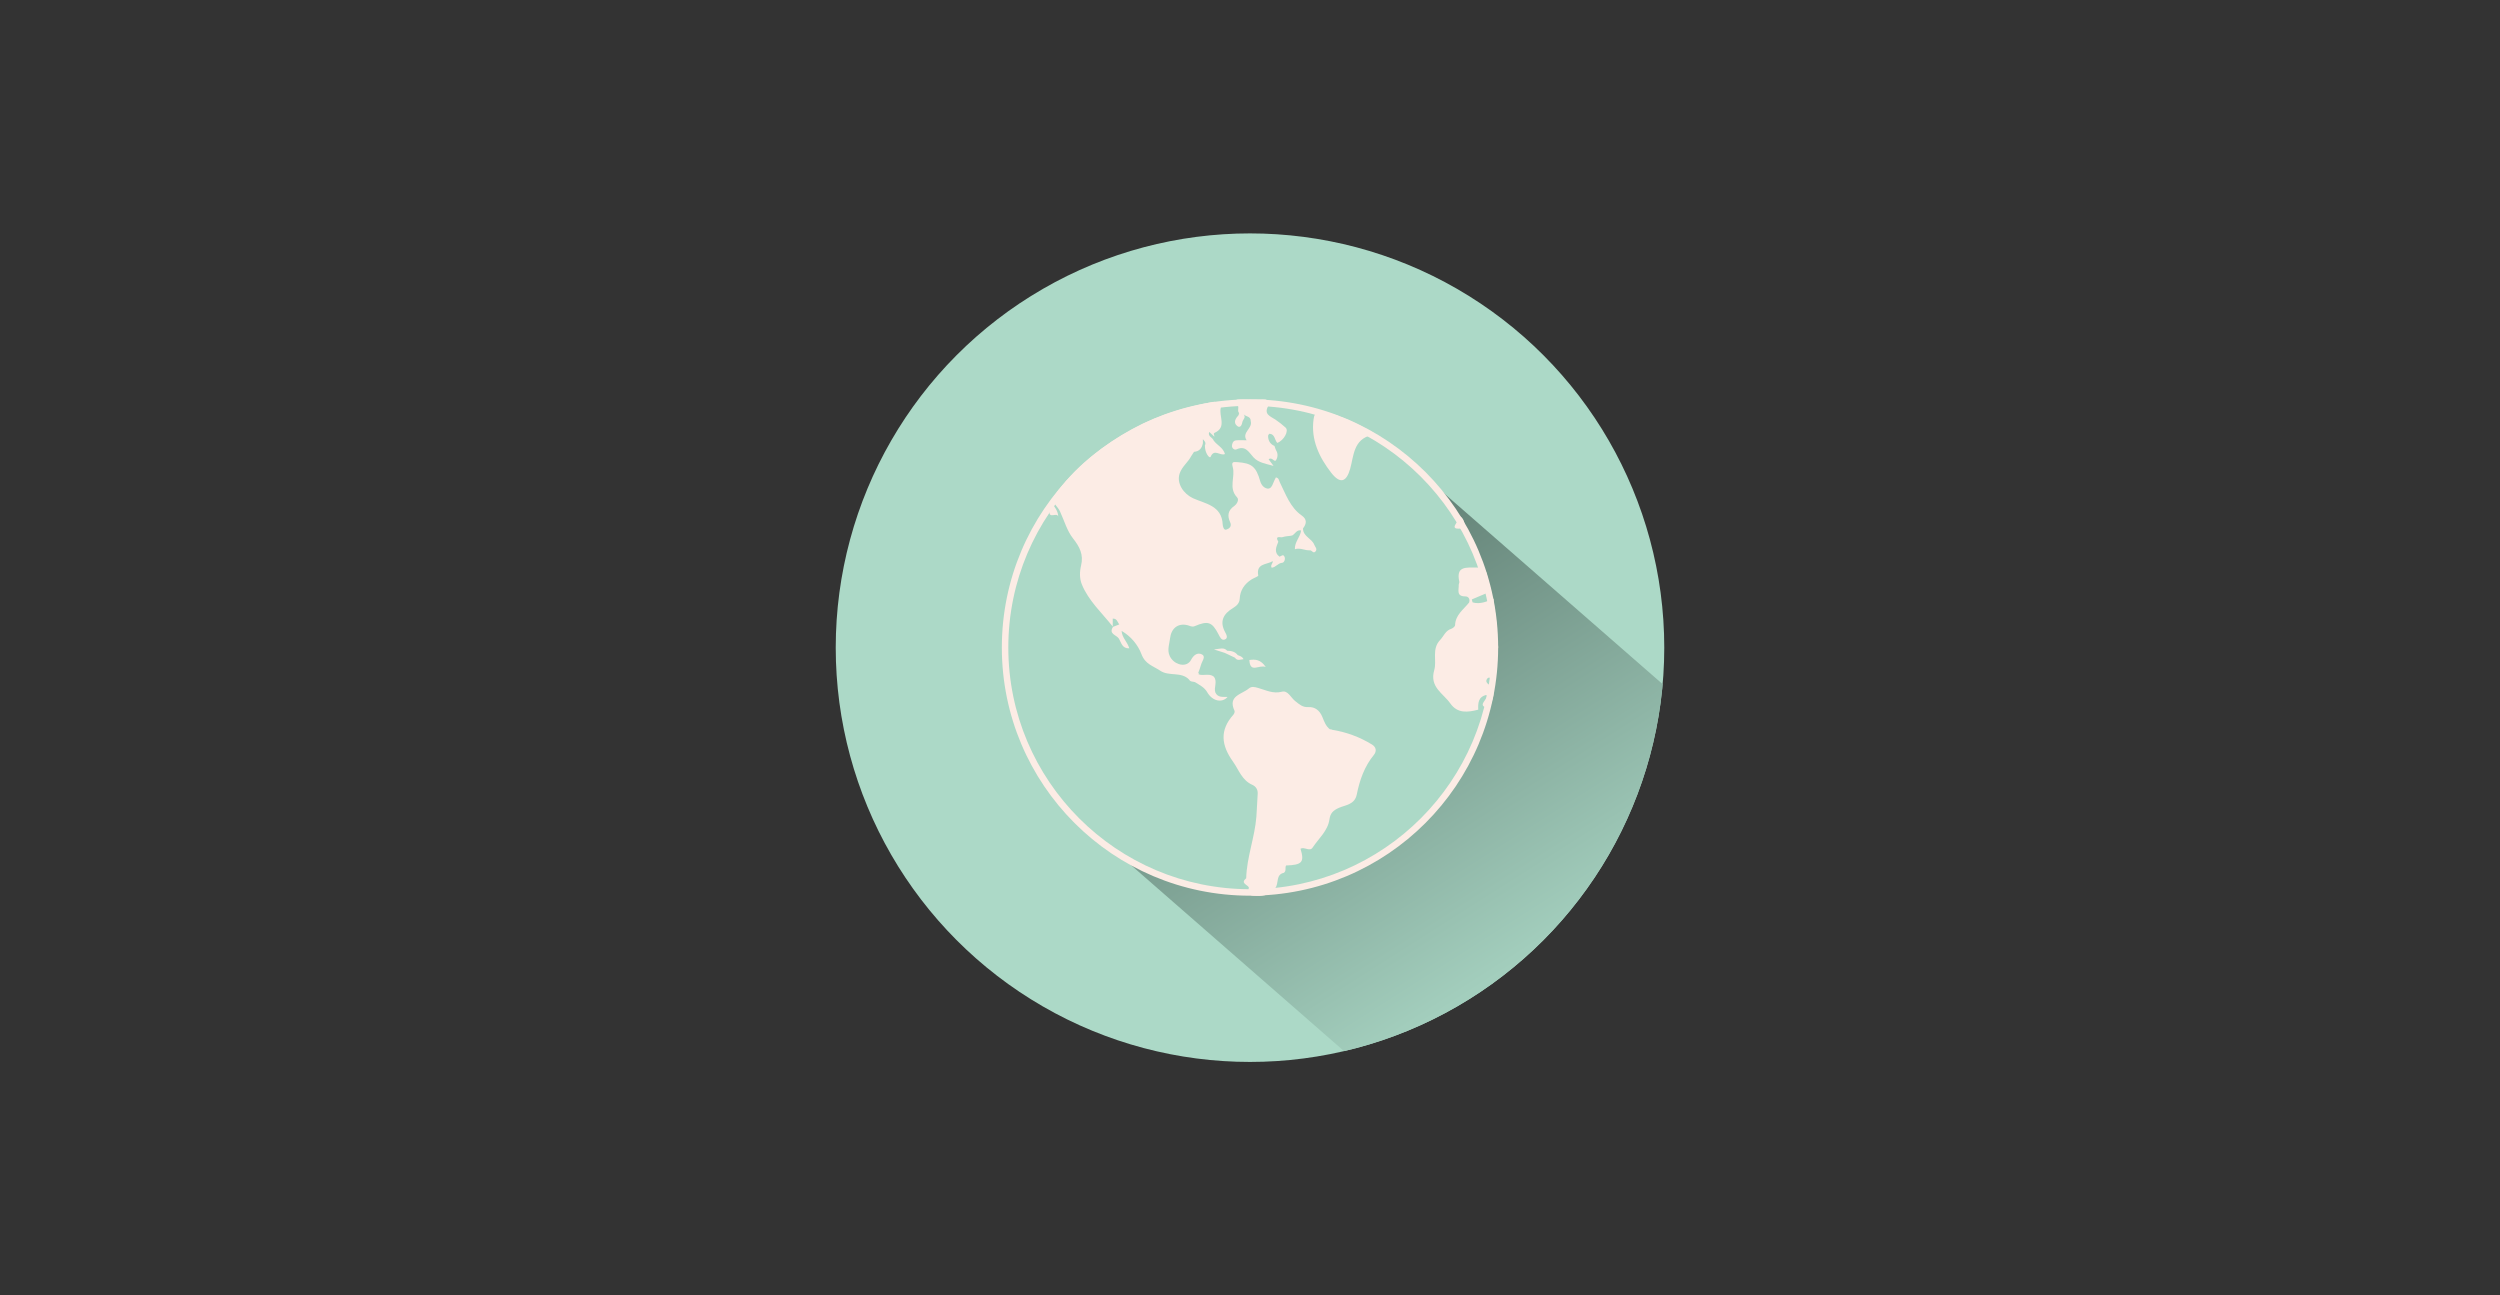 <?xml version="1.0" encoding="utf-8"?>
<!-- Generator: Adobe Illustrator 16.0.0, SVG Export Plug-In . SVG Version: 6.00 Build 0)  -->
<!DOCTYPE svg PUBLIC "-//W3C//DTD SVG 1.1//EN" "http://www.w3.org/Graphics/SVG/1.1/DTD/svg11.dtd">
<svg version="1.1" id="圖層_1" xmlns="http://www.w3.org/2000/svg" xmlns:xlink="http://www.w3.org/1999/xlink" x="0px" y="0px"
	 width="386px" height="200px" viewBox="0 0 386 200" enable-background="new 0 0 386 200" xml:space="preserve">
<rect x="0" y="0" width="386" height="200" fill="#333333" stroke="none"/>
<g>
	<circle fill="#ACD9C7" cx="193" cy="100" r="63.963"/>
	<g>
		<defs>
			<circle id="SVGID_1_" cx="193" cy="100" r="63.962"/>
		</defs>
		<clipPath id="SVGID_2_">
			<use xlink:href="#SVGID_1_"  overflow="visible"/>
		</clipPath>
		
			<linearGradient id="SVGID_3_" gradientUnits="userSpaceOnUse" x1="203.956" y1="113.872" x2="142.387" y2="7.231" gradientTransform="matrix(0.77 -0.058 -0.058 0.785 85.533 81.718)">
			<stop  offset="0" style="stop-color:#ACD9C7"/>
			<stop  offset="1" style="stop-color:#59756B"/>
		</linearGradient>
		<polygon clip-path="url(#SVGID_2_)" fill="url(#SVGID_3_)" points="266.938,114.563 217.589,171.086 163.711,124.047 
			213.059,67.525 		"/>
	</g>
	<g>
		<g>
			<path fill-rule="evenodd" clip-rule="evenodd" fill="#ACD9C7" d="M193,137.795c-20.852,0-37.816-16.965-37.816-37.817
				c0-20.853,16.964-37.818,37.816-37.818c20.852,0,37.815,16.965,37.815,37.818C230.815,120.83,213.852,137.795,193,137.795z"/>
			<g>
				<path fill="#FCECE5" d="M193,62.66c20.576,0,37.315,16.741,37.315,37.318c0,20.577-16.739,37.317-37.315,37.317
					s-37.316-16.74-37.316-37.317C155.684,79.4,172.424,62.66,193,62.66 M193,61.66c-21.162,0-38.316,17.155-38.316,38.318
					c0,21.163,17.154,38.317,38.316,38.317c21.161,0,38.315-17.154,38.315-38.317C231.315,78.815,214.161,61.66,193,61.66L193,61.66
					z"/>
			</g>
		</g>
		<g>
			<path fill-rule="evenodd" clip-rule="evenodd" fill="#FCECE5" d="M162.08,77.935c-0.613,0.332-0.277,0.718-0.061,1.096
				c0.018,1.081,1.143,0.035,1.369,0.714c-0.025-0.883-0.59-1.506-1.053-2.178C162.252,77.689,162.166,77.813,162.08,77.935z"/>
			<path fill-rule="evenodd" clip-rule="evenodd" fill="#FCECE5" d="M225.147,81.624c0.429,0.001,1.076-0.01,1.003-0.576
				c-0.068-0.535-0.316-1.331-0.959-1.368c-1.009-0.06,0.019,0.789-0.331,1.06C224.574,81.186,224.333,81.622,225.147,81.624z"/>
			<path fill-rule="evenodd" clip-rule="evenodd" fill="#FCECE5" d="M230.507,98.52c0.164-0.365,0.434-0.679,0.517-1.08
				c0.157-1.692-0.362-3.329-0.421-5.005c-1.034,0.438-2.063,0.911-3.235,0.573c-0.041-0.158-0.138-0.446-0.115-0.457
				c0.99-0.434,1.992-0.841,2.991-1.254c-0.213-0.8-0.485-1.589-0.626-2.402c-0.173-0.991-0.644-1.279-1.669-1.267
				c-1.578,0.018-3.182-0.268-2.629,2.201c0.032,0.146-0.1,0.324-0.092,0.485c0.035,0.758-0.423,1.775,1.029,1.771
				c0.472-0.002,0.765,0.406,0.569,0.957c-0.863,1.069-2.108,1.896-2.161,3.489c-0.008,0.196-0.347,0.481-0.585,0.555
				c-0.902,0.276-1.161,1.137-1.721,1.725c-1.341,1.404-0.482,3.171-0.912,4.656c-0.762,2.631,1.384,3.58,2.479,5.139
				c1.121,1.598,2.71,1.385,4.314,0.967c-0.041-1.012-0.008-1.982,1.256-2.271c0.455,0.607-1.795,1.785,0.443,1.982
				c0.428-0.965,0.816-1.939,0.626-3.031c-0.093-0.063-0.209-0.105-0.277-0.188c-0.291-0.371-1.016-0.604-0.739-1.162
				c0.326-0.654,0.895,0.078,1.356-0.016c0.032-0.529,0.063-1.061,0.095-1.592c0.218-0.988,0.245-1.959-0.31-2.859
				C230.314,99.823,230.396,99.175,230.507,98.52z"/>
			<path fill-rule="evenodd" clip-rule="evenodd" fill="#FCECE5" d="M208.458,72.406c0.575-2.023,0.495-4.564,3.301-5.223
				c0.1-0.022,0.157-0.209,0.277-0.376c-2.405-1.312-4.745-2.56-7.367-3.162c-0.94-0.261-1.699-0.191-1.84,1.009
				c-0.483,3.224,0.888,5.996,2.706,8.332C206.97,74.827,207.9,74.363,208.458,72.406z"/>
			<path fill-rule="evenodd" clip-rule="evenodd" fill="#FCECE5" d="M190.914,69.382c1.424-0.66,1.918,0.479,2.643,1.248
				c0.756,0.805,1.806,0.955,3.077,1.306c-0.37-0.5-0.567-0.763-0.754-1.017c0.531-0.455,0.877,0.554,1.149,0.123
				c0.223-0.354,0.335-0.934,0.046-1.429c-0.136-0.231-0.201-0.504-0.298-0.759c-0.68-0.289-0.974-0.835-0.985-1.54
				c-0.002-0.12,0.157-0.353,0.227-0.347c0.853,0.076,0.769,0.961,1.192,1.416c1.017-0.365,1.843-1.869,1.285-2.363
				c-0.498-0.442-1.018-0.868-1.57-1.235c-0.776-0.52-1.87-0.801-1.082-2.154c0.108-0.19,0.15-1.017-0.713-0.97
				c-1.23,0.067-2.469,0.017-3.705-0.001c-1.158-0.017-0.307,0.598-0.303,0.944c0.195,0.343-0.086,0.743,0.133,1.081
				c0.021,0.037,0.047,0.069,0.07,0.104c-0.055,0.07-0.078,0.161-0.063,0.272c-0.469,0.522-0.908,1.161-0.248,1.709
				c0.471,0.387,0.734-0.145,0.813-0.622c0.08-0.383,0.59-0.694,0.195-1.157l0,0c0.369,0.339,1.115,0.289,1.09,1.04
				c0.322,1.138-1.447,1.727-0.633,2.947c-0.637,0-1.135-0.037-1.625,0.01c-0.484,0.046-0.629,0.51-0.641,0.862
				C190.199,69.197,190.594,69.531,190.914,69.382z"/>
			<path fill-rule="evenodd" clip-rule="evenodd" fill="#FCECE5" d="M230.969,99.115c-0.381,0.638-0.545,1.243,0.254,1.705
				C231.229,100.239,231.55,99.61,230.969,99.115z"/>
			<path fill-rule="evenodd" clip-rule="evenodd" fill="#FCECE5" d="M192.898,101.906c0.131,2.137,1.471,0.664,2.538,1.078
				C194.629,101.814,193.811,101.773,192.898,101.906z"/>
			<path fill-rule="evenodd" clip-rule="evenodd" fill="#FCECE5" d="M189.471,100.47c-0.5-0.562-1.096-0.289-2.037-0.193
				c0.766,0.242,1.201,0.38,1.639,0.518c0.537,0.252,1.072,0.506,1.609,0.756c0.352,0.547,0.838,0.262,1.316,0.23
				c-0.186-0.412-0.555-0.498-0.895-0.631C190.695,100.599,190.102,100.491,189.471,100.47z"/>
			<path fill-rule="evenodd" clip-rule="evenodd" fill="#FCECE5" d="M211.854,114.969c-1.919-1.184-4.004-1.947-6.235-2.301
				c-0.068-0.094-0.15-0.104-0.242-0.035c-0.666-0.477-0.916-1.227-1.203-1.93c-0.405-0.996-1.136-1.588-2.167-1.527
				c-0.909,0.053-1.398-0.438-2.021-0.922c-0.67-0.521-1.128-1.695-2.058-1.453c-1.381,0.359-2.494-0.254-3.678-0.584
				c-0.553-0.154-0.992-0.283-1.438,0.09c-1.088,0.912-3.287,1.119-2.203,3.441c0.07,0.146-0.045,0.461-0.176,0.605
				c-2.154,2.402-1.861,4.725-0.061,7.24c0.916,1.283,1.369,2.877,2.996,3.59c0.484,0.213,0.868,0.699,0.82,1.359
				c-0.08,1.174-0.112,2.352-0.201,3.525c-0.244,3.223-1.49,6.281-1.574,9.531c-0.926,0.771,0.143,0.969,0.406,1.4
				c-0.121,0.592-0.074,1.242,0.613,1.299c1.303,0.111,2.54,0.096,3.496-1.211c0.545-0.748,0.027-2.055,1.308-2.326
				c0.403-0.291,0.142-0.775,0.328-1.129c2.488-0.078,2.869-0.516,2.233-2.582c0.605-0.354,1.424,0.498,1.874-0.186
				c0.934-1.42,2.351-2.564,2.603-4.383c0.125-0.904,0.559-1.357,1.465-1.754c1.009-0.439,2.432-0.486,2.747-2.059
				c0.443-2.205,1.171-4.316,2.638-6.105C212.59,115.994,212.477,115.352,211.854,114.969z"/>
			<path fill-rule="evenodd" clip-rule="evenodd" fill="#FCECE5" d="M187.646,106.916c-0.266-0.797,0.383-1.684-0.238-2.443
				c-0.715-0.574-1.598-0.059-2.354-0.361c0.061-0.09,0.047-0.168-0.043-0.23c0.146-0.42,0.326-0.83,0.434-1.26
				c0.139-0.533,0.789-1.236,0.129-1.58c-0.635-0.328-1.246,0.025-1.689,0.861c-0.6,1.137-2.219,0.854-3.004-0.168
				c-0.836-1.083-0.346-2.088-0.227-3.162c0.18-1.556,1.213-2.403,2.701-2.041c0.373,0.09,0.682,0.328,1.102,0.148
				c2.078-0.886,2.689-0.651,3.693,1.28c0.189,0.364,0.443,0.972,0.947,0.788c0.566-0.207,0.268-0.768,0.072-1.124
				c-0.926-1.699-0.268-2.851,1.219-3.751c0.545-0.33,0.99-0.734,1.025-1.437c0.066-1.29,0.717-2.241,1.766-2.936
				c0.367-0.242,1.123-0.502,1.096-0.639c-0.365-1.913,1.338-1.655,2.24-2.222c0.054,0.341-0.422,0.618-0.166,1.021
				c0.654-0.077,0.972-0.718,1.624-0.768c0.291-0.021,0.518-0.527,0.367-0.903c-0.199-0.501-0.515-0.12-0.782-0.034
				c-0.921-0.699-0.491-1.51-0.189-2.308c-0.603-1.088,0.423-0.555,0.733-0.735c0.462-0.149,0.958-0.116,1.427-0.238
				c0.455-0.255,0.679-0.919,1.362-0.77c-0.112,1.018-1.026,1.787-0.958,2.895c0.846-0.272,1.56,0.232,2.318,0.169
				c0.313-0.028,0.515,0.564,0.854,0.189c0.349-0.386-0.049-0.707-0.185-1.054c-0.379-0.979-1.756-1.271-1.733-2.521l0,0
				c0.566-0.729,0.638-1.399-0.205-1.99c-1.797-1.259-2.445-3.279-3.373-5.115c-0.143-0.281-0.139-0.688-0.613-0.758
				c-0.133,0.28-0.297,0.566-0.407,0.87c-0.165,0.447-0.414,0.929-0.903,0.849c-0.561-0.091-0.948-0.584-1.109-1.146
				c-0.644-2.244-1.302-2.772-3.511-2.936c-0.672-0.051-0.959-0.046-0.73,0.758c0.428,1.514-0.705,3.233,0.662,4.67
				c0.404,0.426-0.111,1.123-0.404,1.323c-1.018,0.696-1.121,1.529-0.658,2.526c0.324,0.7-0.221,1.03-0.613,1.146
				c-0.389,0.114-0.529-0.559-0.539-0.796c-0.119-2.939-2.734-3.209-4.574-4.051c-1.461-0.668-2.619-2.317-2.051-3.883
				c0.379-1.038,1.266-1.667,1.75-2.597c0.148-0.229,0.297-0.458,0.447-0.686c0.832-0.066,1.232-0.575,1.373-1.348
				c-0.002-0.203-0.004-0.406-0.006-0.61c0.236,0.274,0.551,0.525,0.314,0.956c-0.033,1.181,0.736,2.119,0.887,1.759
				c0.559-1.313,1.488-0.065,2.209-0.421c-0.285-1.002-1.229-1.366-1.742-2.076c-0.15-0.486-0.967-0.631-0.686-1.338
				c0.268,0.247,0.533,0.494,0.801,0.741c0.027-0.203-0.242-0.481,0.035-0.605c1.943-0.867,0.594-2.588,0.953-3.863
				c0.066-0.236-0.35-1.072-1.27-0.899c-4.172,0.786-8.205,1.961-11.961,3.981c-4.982,2.684-9.402,6.038-12.641,10.772
				c-0.121,0.955,0.748,1.433,1.055,2.181c0.646,1.394,1.072,2.965,2,4.139c1.039,1.314,1.648,2.513,1.24,4.19
				c-0.234,0.952-0.242,2.017,0.119,2.903c1.039,2.551,3.102,4.396,4.771,6.511c0-0.402,0-0.804,0-1.224
				c0.678-0.035,0.723,0.565,1.016,0.895c-0.34,0.132-0.676,0.262-1.016,0.394l0.043-0.013c-0.729,1.132,0.566,1.234,0.914,1.823
				c0.379,0.644,0.498,1.544,1.605,1.49c-0.311-1.017-1.15-1.676-1.189-2.691c1.441,0.832,2.539,2.191,3.055,3.573
				c0.588,1.583,1.813,1.837,2.9,2.57c1.379,0.924,3.229,0.104,4.455,1.365c0.215,0.434,0.701,0.256,1.018,0.459
				c0.65,0.432,1.338,0.723,1.789,1.504c0.813,1.408,2.311,1.686,3.139,0.73C188.818,107.576,188.033,107.748,187.646,106.916z"/>
		</g>
	</g>
</g>
</svg>
